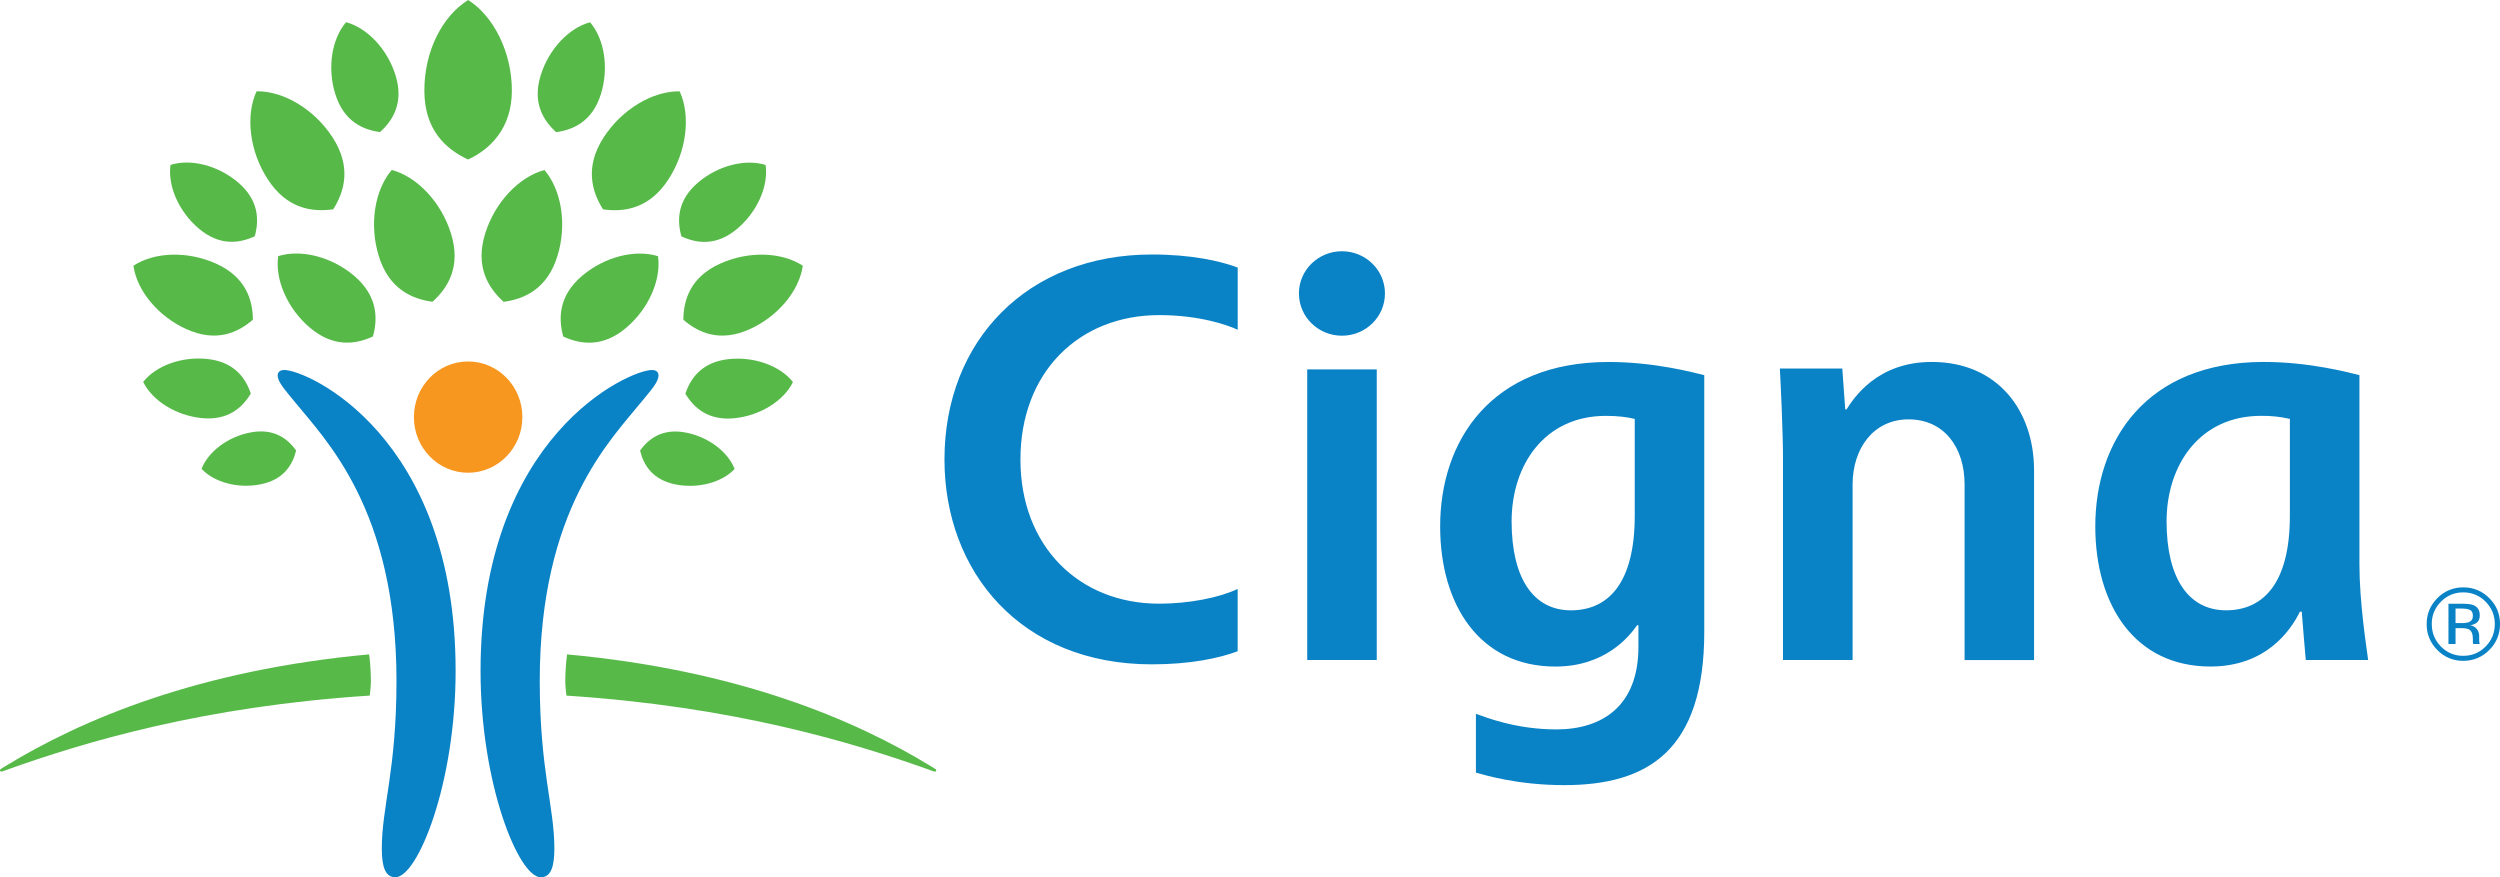 <svg xmlns="http://www.w3.org/2000/svg" id="Layer_2" viewBox="0 0 1215.94 426.67"><defs><style>.cls-1{fill:#f8971f;}.cls-2{fill:#0982c6;}.cls-3{fill:#56b948;}</style></defs><g id="Cigna"><g><path class="cls-2" d="M138.25,179.95c11.13,0,83.35,31.88,83.35,146.39,0,54.72-18.43,100.33-29.29,100.33-4.8,0-6.61-4.79-6.61-13.99,0-20.26,7.14-38.21,7.14-81.45,0-83.5-34.39-117.19-49.79-136.15-4.54-5.61-7.99-9.26-7.99-12.56,0-1.34,.95-2.56,3.19-2.56m182.03,2.56c0,3.3-3.44,6.95-7.99,12.56-15.39,18.96-49.77,52.65-49.77,136.14,0,43.25,7.11,61.2,7.11,81.47,0,9.2-1.82,13.99-6.6,13.99-10.88,0-29.3-45.61-29.3-100.33,0-114.51,72.23-146.39,83.38-146.39,2.22,0,3.17,1.21,3.17,2.56"></path><path class="cls-1" d="M201.31,202.87c0,14.95,11.79,27.06,26.35,27.06s26.41-12.11,26.41-27.06-11.81-27.06-26.4-27.06-26.36,12.09-26.36,27.06"></path><path class="cls-3" d="M90.69,160.1c-13.79-6.23-24.11-18.73-25.79-30.85,10.23-6.74,26.4-7.26,40.2-1.02,14.43,6.53,17.82,17.57,17.9,27.27-7.35,6.37-17.86,11.13-32.31,4.58m39.55-72.86c-8.87-13.63-10.94-30.89-5.45-42.82,13.14-.18,28.07,8.74,36.93,22.36,9.26,14.28,5.92,26.21,.36,35.03-10.34,1.49-22.58-.3-31.84-14.58m20.53,72.2c-10.94-9.27-17.08-23.33-15.47-34.83,11.07-3.47,25.96,.27,36.9,9.53,11.46,9.73,11.64,20.65,9.19,29.53-8.36,3.86-19.16,5.46-30.62-4.24m33.46-34.89c-4.7-15.21-2.05-32.05,6.32-41.85,12.44,3.34,24.13,15.78,28.83,30.99,4.93,15.94-1.44,26.29-9.02,33.12-10.12-1.36-21.23-6.32-26.14-22.26m-57.62,111.09c-10.89,2.12-22.39-1-28.56-7.55,3.25-8.4,12.77-15.58,23.68-17.7,11.42-2.21,18.13,2.96,22.32,8.75-1.72,6.95-5.98,14.25-17.44,16.49m-28.79-32.27c-12.41-1.34-23.71-8.48-28.16-17.57,6.27-7.93,18.86-12.49,31.28-11.14,13.01,1.41,18.49,9.2,21.06,16.8-4.15,6.9-11.17,13.32-24.19,11.91m-1.11-92.16c-9.74-8.26-15.2-20.75-13.75-30.96,9.83-3.1,23.06,.24,32.8,8.47,10.17,8.65,10.36,18.35,8.17,26.25-7.45,3.44-17.04,4.86-27.22-3.76M163.05,45.68c-3.93-12.68-1.7-26.73,5.27-34.88,10.39,2.8,20.13,13.16,24.06,25.82,4.1,13.29-1.21,21.9-7.55,27.62-8.44-1.15-17.66-5.27-21.77-18.56M0,374.66c0,.34,.22,.62,.66,.62,.4,0,1.14-.33,1.93-.61,38.97-13.98,96.5-31.13,177.24-36.35,.1-.73,.57-4.33,.57-7.1,0-5.84-.69-11.94-.87-12.95-82.74,7.59-139.84,31.58-177.36,54.64C.65,373.84,0,374.06,0,374.66M332.37,155.5c.08-9.7,3.45-20.74,17.89-27.27,13.78-6.24,29.97-5.73,40.2,1.02-1.69,12.12-12,24.62-25.78,30.84-14.47,6.55-24.96,1.79-32.31-4.58m-39.09-53.7c-5.54-8.82-8.9-20.76,.37-35.04,8.85-13.61,23.77-22.53,36.92-22.35,5.48,11.92,3.4,29.18-5.45,42.82-9.26,14.28-21.52,16.07-31.85,14.58m-19.32,61.85c-2.44-8.87-2.25-19.8,9.2-29.53,10.95-9.26,25.81-13,36.9-9.52,1.6,11.48-4.54,25.55-15.48,34.81-11.43,9.7-22.27,8.1-30.63,4.24m-28.97-16.86c-7.58-6.84-13.94-17.18-9.01-33.13,4.68-15.21,16.42-27.64,28.84-30.98,8.38,9.8,11.03,26.63,6.32,41.85-4.93,15.94-16,20.9-26.16,22.26m66.35,72.34c4.19-5.78,10.87-10.97,22.31-8.75,10.92,2.12,20.42,9.31,23.68,17.7-6.16,6.55-17.67,9.66-28.57,7.55-11.44-2.24-15.73-9.55-17.41-16.49m22.03-27.69c2.57-7.6,8.07-15.39,21.07-16.8,12.41-1.34,24.99,3.23,31.26,11.15-4.44,9.07-15.75,16.21-28.14,17.56-13.02,1.41-20.06-5.01-24.19-11.91m-1.93-76.5c-2.19-7.9-2.02-17.6,8.18-26.26,9.74-8.23,22.97-11.57,32.79-8.46,1.44,10.21-4.02,22.7-13.75,30.95-10.17,8.63-19.79,7.21-27.22,3.77m-60.92-50.7c-6.33-5.73-11.63-14.34-7.52-27.62,3.91-12.66,13.67-23.02,24-25.82,7.03,8.16,9.22,22.2,5.31,34.88-4.11,13.29-13.34,17.42-21.79,18.57m182.66,308.65c-37.5-23.06-94.6-47.05-177.35-54.64-.55,4.3-.84,8.62-.87,12.95,0,2.77,.48,6.37,.57,7.1,80.73,5.23,138.25,22.38,177.25,36.35,.8,.28,1.55,.61,1.91,.61,.46,0,.69-.28,.69-.61,0-.61-.69-.82-2.2-1.77M227.67,77.58c-10.72-4.99-21.27-14.26-21.27-33.53S215.08,7.94,227.68,0c12.59,7.94,21.28,25.64,21.28,44.04s-10.54,28.55-21.29,33.54"></path><path class="cls-2" d="M631.77,142.73c0,11.35,9.35,20.55,20.93,20.55s20.91-9.2,20.91-20.55-9.36-20.53-20.92-20.53-20.93,9.19-20.93,20.53h0Zm163.33,108.17c0,32.44-12.68,45.95-31.02,45.95s-28.87-15.7-28.87-43.24,16.08-51.34,45.85-51.34c6.14,0,10.43,.61,14.04,1.48v47.15Zm1.79,53.2v10.54c0,28.91-17.8,40.13-39.9,40.13-19.86,0-34.51-5.98-39.14-7.59v28.6c3.77,1.02,19.9,6.09,42.91,6.09,40.86,0,68.16-16.86,68.16-74.66v-124.73c-5.24-1.33-24.42-6.42-46.51-6.42-57.32,0-81.95,38.42-81.95,79.98,0,38.21,19.22,68.16,56.04,68.16,24.28,0,35.95-14.66,39.75-20.1h.63Zm-194.91-17.64c-9.2,4.32-23.93,7.16-38.18,7.16-38.86,0-67.48-27.8-67.48-70.16s28.42-70.2,67.48-70.2c19.36,0,33.14,4.74,38.19,7.13v-30.27c-8.5-3.15-22.29-6.34-41.78-6.34-60.3,0-100.84,41.7-100.84,99.7,0,54.81,37.3,99.64,100.84,99.64,18.64,0,32.66-2.96,41.76-6.36v-30.28h0Zm511.76-35.57c0,32.44-12.69,45.95-31.03,45.95s-28.94-15.7-28.94-43.24,16.16-51.34,45.92-51.34c4.73-.08,9.45,.42,14.05,1.48v47.15Zm38.08,70.14c-1.09-7.9-4.25-28.75-4.25-46.7v-91.87c-5.29-1.33-24.49-6.42-46.52-6.42-57.35,0-81.95,38.42-81.95,79.98,0,38.21,19.16,68.16,56.01,68.16,26.91,0,38.97-17.4,43.52-26.68h.89c.34,4.41,1.55,19.38,1.96,23.52h30.35Zm-482.2-141.37h-33.82v141.35h33.82V179.68Zm197.59,141.35v-97.8c0-13.11-1.19-38.26-1.54-43.97h30.38l1.43,19.88h.63c3.53-5.56,14.9-23.08,41.41-23.08,32.01,0,49.8,23.52,49.8,52.84v92.15h-33.8v-85.46c0-18-10-31.6-27.23-31.6s-27.23,14.36-27.23,31.6v85.45h-33.85Zm334.24-24.29c-.86-.5-2.28-.73-4.18-.73h-2.96v7.07h3.12c1.12,.06,2.23-.09,3.3-.42,1.34-.53,2.02-1.55,2.02-3.07,0-1.42-.44-2.38-1.31-2.86h0Zm-3.73-3.07c2.43,0,4.22,.23,5.35,.69,2.04,.87,3.04,2.5,3.04,4.96,0,1.76-.63,3.07-1.9,3.87-.87,.51-1.83,.83-2.83,.95,1.34,.14,2.57,.84,3.37,1.93,.65,.88,1.02,1.93,1.06,3.02v1.44c0,.46,0,.94,.03,1.45,0,.35,.07,.7,.18,1.03l.11,.23h-3.22l-.05-.19c0-.06-.05-.14-.05-.22l-.07-.62v-1.55c0-2.26-.63-3.77-1.85-4.49-.74-.4-2.02-.64-3.84-.64h-2.73v7.71h-3.45v-19.57h6.84Zm-10.51-.99c-2.91,2.85-4.53,6.77-4.45,10.85,0,4.28,1.48,7.94,4.45,10.94,2.83,2.96,6.77,4.6,10.87,4.53,4.25,0,7.89-1.51,10.88-4.53,2.96-2.99,4.45-6.67,4.45-10.92s-1.5-7.88-4.45-10.88c-2.84-2.95-6.78-4.58-10.88-4.52-4.09-.07-8.03,1.57-10.86,4.52h0Zm23.49,23.5c-3.3,3.42-7.87,5.32-12.62,5.25-4.75,.08-9.32-1.82-12.62-5.25-3.39-3.33-5.27-7.9-5.19-12.66,0-4.92,1.76-9.12,5.22-12.6,3.3-3.4,7.85-5.28,12.59-5.21,4.75-.08,9.32,1.8,12.62,5.21,3.5,3.46,5.24,7.67,5.24,12.59,.08,4.76-1.82,9.35-5.24,12.66h0Z"></path></g></g></svg>